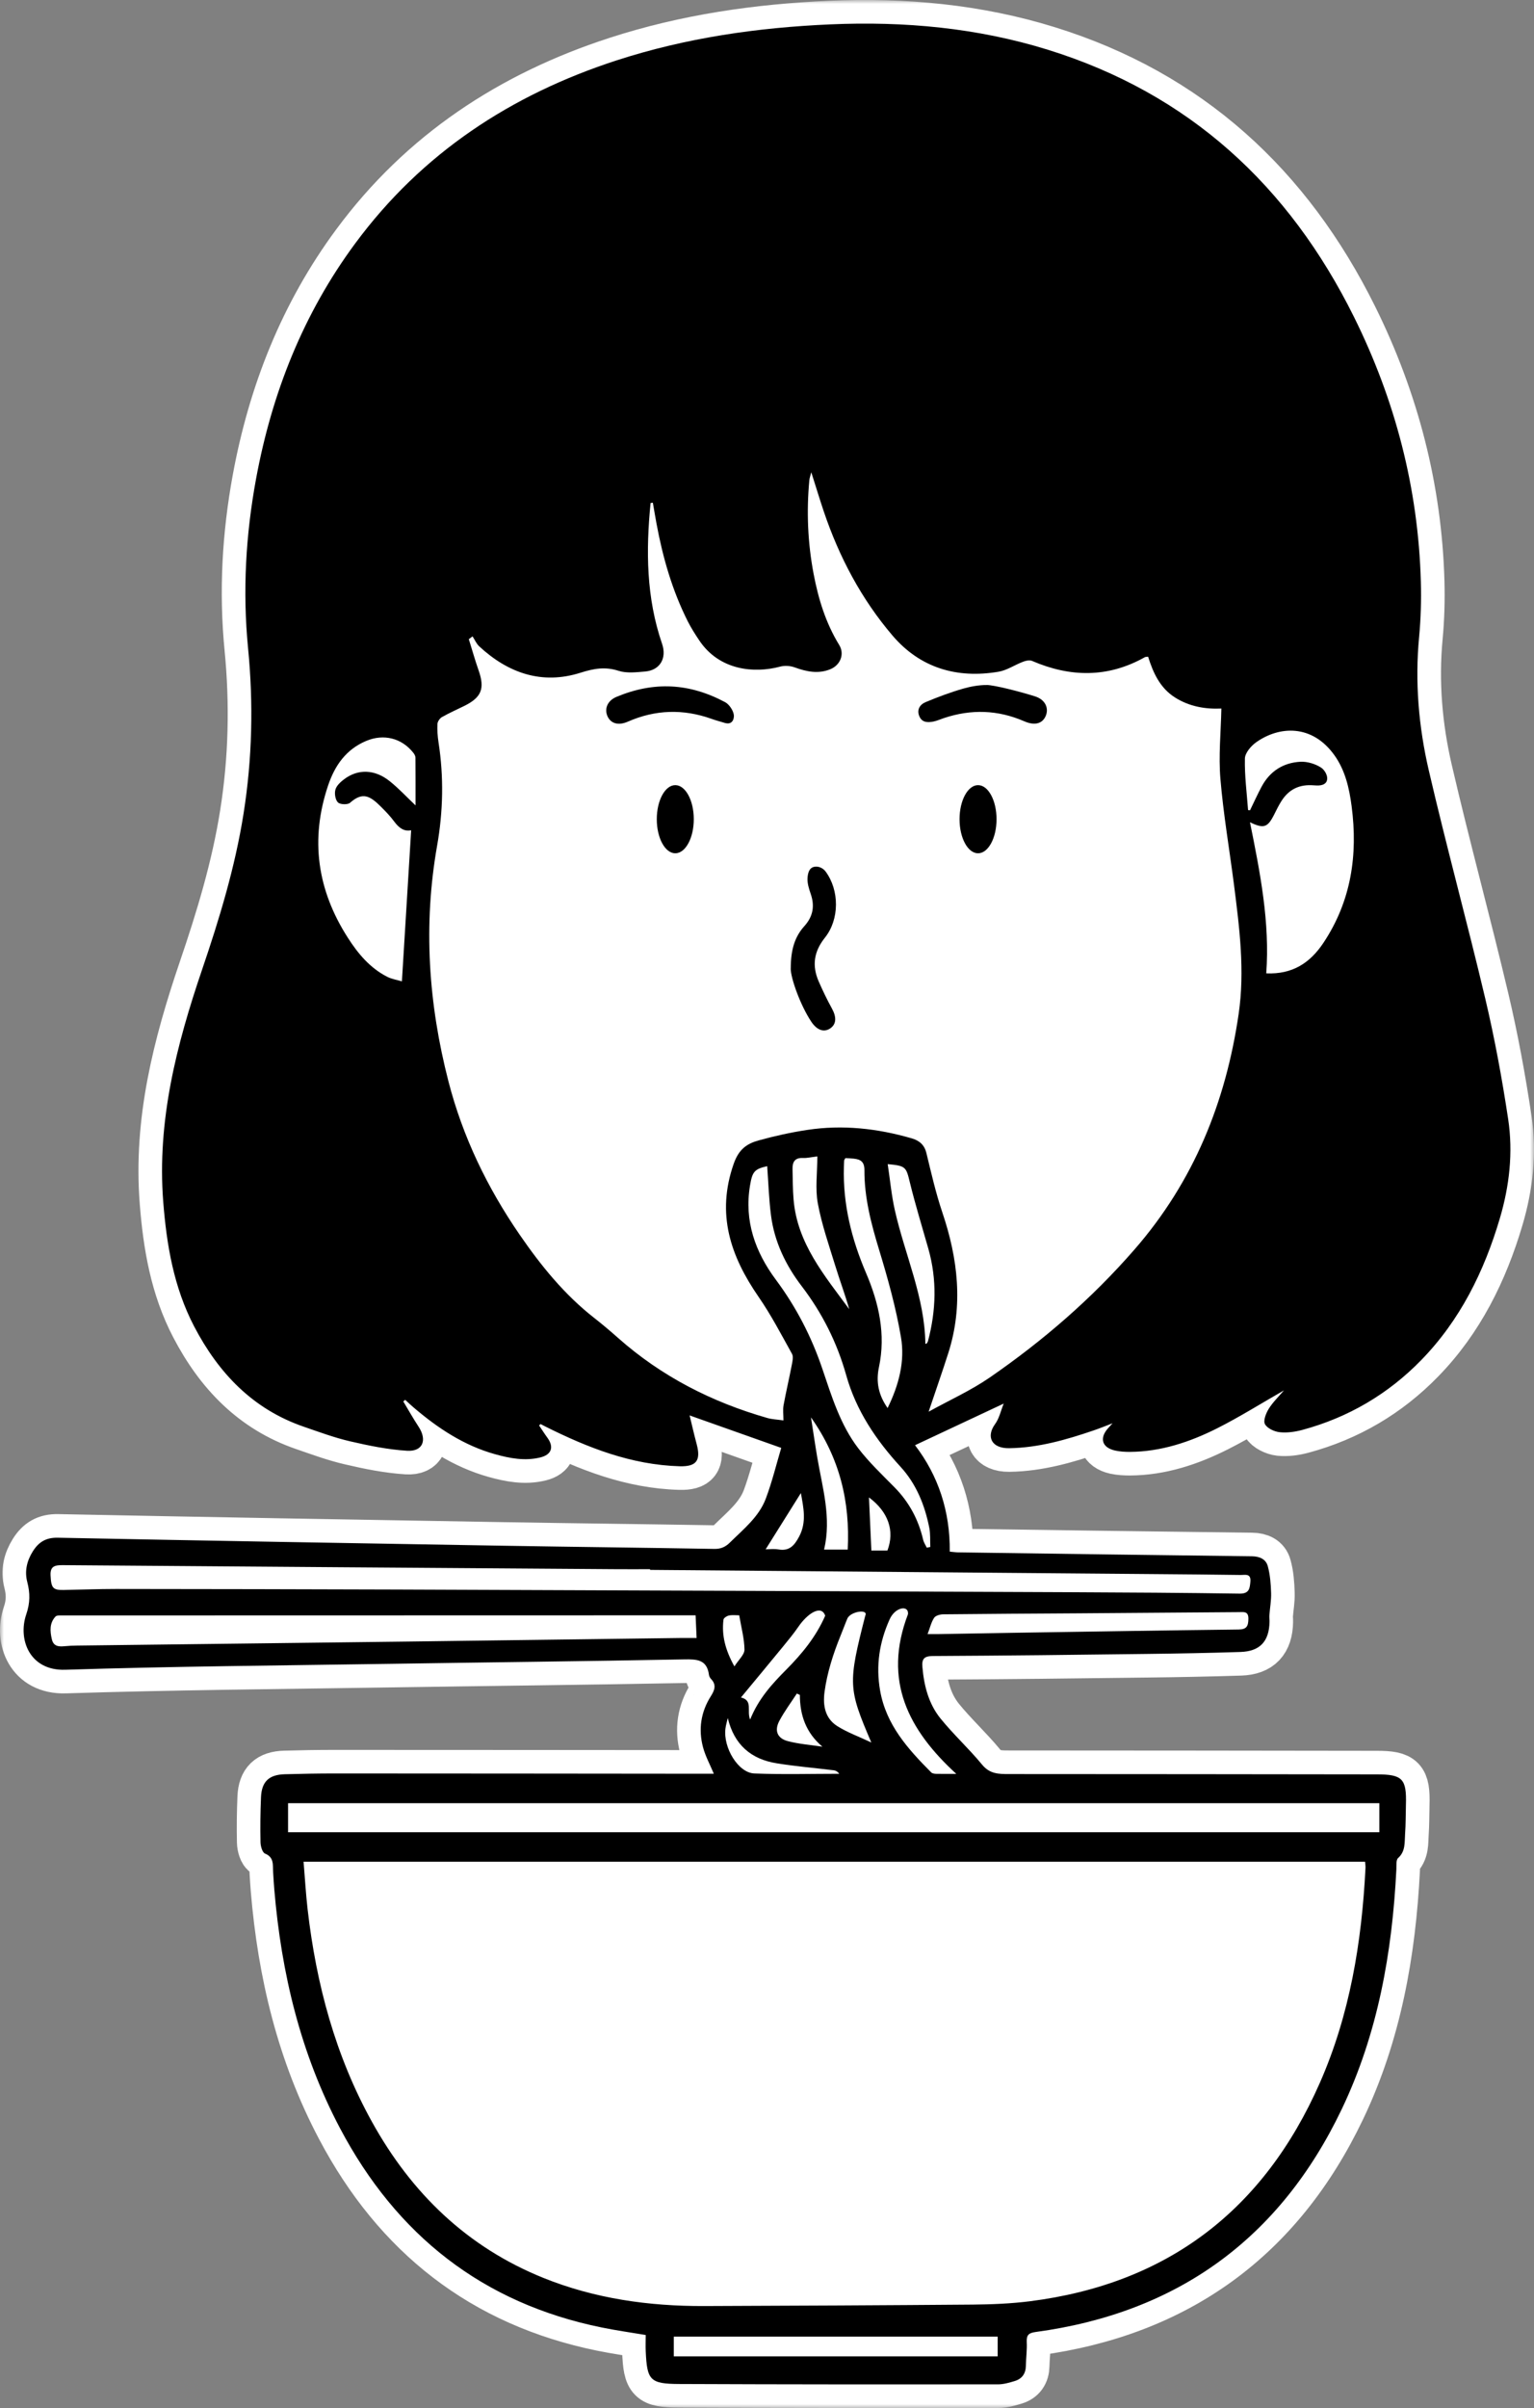<svg width="195" height="306" viewBox="0 0 195 306" fill="none" xmlns="http://www.w3.org/2000/svg">
<rect x="0" y="0" width="195" height="306" fill="#808080" stroke="none"/>
<mask id="path-1-outside-1_367_2015" maskUnits="userSpaceOnUse" x="0" y="0" width="195" height="306" fill="black">
<rect fill="white" width="195" height="306"/>
<path d="M190.657 154.833C188.662 161.574 185.602 167.777 180.653 172.841C176.451 177.156 171.388 180.138 165.542 181.709C164.619 181.956 163.599 182.097 162.659 182C161.982 181.921 161.085 181.506 160.795 180.968C160.558 180.527 160.927 179.591 161.279 179.036C161.797 178.197 162.527 177.491 163.213 176.688C160.329 178.33 157.613 180.041 154.765 181.48C151.266 183.244 147.583 184.48 143.601 184.497C142.985 184.497 142.352 184.462 141.746 184.33C140.093 183.959 139.724 182.768 140.84 181.515C140.963 181.365 141.095 181.224 141.429 180.862C140.48 181.233 139.777 181.515 139.073 181.753C135.566 182.953 132.041 183.977 128.278 184.03C126.019 184.056 125.333 182.556 126.494 180.959C127.021 180.236 127.223 179.265 127.593 178.365C123.813 180.138 120.121 181.868 116.314 183.65C119.277 187.524 120.78 192.05 120.736 197.176C121.14 197.212 121.466 197.265 121.8 197.265C134.256 197.441 146.704 197.618 159.151 197.768C160.136 197.776 160.927 198.138 161.156 199.021C161.463 200.124 161.542 201.288 161.578 202.435C161.613 203.379 161.428 204.315 161.358 205.268C161.34 205.541 161.384 205.806 161.375 206.088C161.331 208.576 160.171 209.847 157.683 209.926C153.719 210.05 149.745 210.129 145.781 210.173C136.717 210.288 127.654 210.394 118.591 210.438C117.483 210.447 117.167 210.791 117.255 211.841C117.457 214.223 118.046 216.5 119.54 218.362C121.202 220.417 123.171 222.217 124.85 224.256C125.817 225.42 126.925 225.438 128.217 225.438C143.82 225.438 159.424 225.464 175.027 225.482C178.28 225.482 178.816 226.047 178.719 229.32C178.684 230.573 178.702 231.826 178.614 233.07C178.535 234.129 178.684 235.25 177.726 236.114C177.445 236.37 177.533 237.058 177.506 237.561C176.97 248.123 175.15 258.411 170.562 268.02C162.703 284.467 149.684 293.899 131.672 296.334C130.792 296.458 130.476 296.696 130.52 297.596C130.573 298.611 130.423 299.625 130.406 300.64C130.388 301.628 129.913 302.29 129.008 302.563C128.314 302.775 127.575 302.996 126.854 302.996C113.352 303.005 99.849 303.005 86.347 302.943C82.628 302.925 82.242 302.475 82.083 298.769C82.057 298.108 82.083 297.446 82.083 296.722C80.149 296.396 78.312 296.14 76.501 295.769C61.364 292.69 50.402 284.034 43.22 270.437C38.2 260.952 35.756 250.735 34.868 240.094C34.807 239.352 34.763 238.611 34.719 237.87C34.657 236.979 34.868 236.026 33.682 235.541C33.348 235.4 33.128 234.614 33.119 234.111C33.075 232.205 33.102 230.291 33.181 228.376C33.269 226.4 34.183 225.517 36.196 225.464C38.288 225.403 40.398 225.367 42.499 225.367C58.137 225.367 73.776 225.385 89.424 225.394H90.742C90.259 224.247 89.678 223.188 89.371 222.059C88.755 219.764 89.089 217.559 90.364 215.538C90.847 214.779 91.103 214.1 90.39 213.359C90.259 213.226 90.144 213.023 90.127 212.847C89.872 210.87 88.588 210.835 86.953 210.87C74.312 211.109 61.662 211.241 49.021 211.435C35.44 211.647 21.867 211.753 8.294 212.185C3.749 212.326 2.255 208.312 3.336 205.144C3.837 203.679 3.828 202.444 3.468 201.041C3.108 199.656 3.415 198.35 4.18 197.132C4.918 195.959 5.842 195.377 7.336 195.403C26.201 195.782 45.066 196.109 63.93 196.426C72.879 196.576 81.828 196.674 90.777 196.824C91.612 196.841 92.201 196.603 92.808 195.994C94.531 194.3 96.474 192.756 97.353 190.427C98.161 188.265 98.706 185.988 99.313 183.994C95.216 182.538 91.445 181.206 87.665 179.865C87.929 180.95 88.219 182.23 88.553 183.5C89.125 185.591 88.527 186.385 86.408 186.324C80.272 186.156 74.717 183.977 69.328 181.277C69.126 181.171 68.924 181.065 68.721 180.959C68.66 181.021 68.59 181.083 68.519 181.144L68.546 181.162C68.888 181.674 69.214 182.194 69.574 182.688C70.444 183.88 70.128 184.85 68.686 185.203C66.735 185.688 64.818 185.318 62.937 184.797C58.99 183.694 55.667 181.497 52.59 178.868C52.221 178.55 51.87 178.215 51.509 177.888L51.263 178.083C51.905 179.159 52.529 180.253 53.215 181.312C54.331 183.006 53.742 184.48 51.738 184.356C49.312 184.206 46.885 183.712 44.512 183.156C42.516 182.697 40.574 181.974 38.622 181.303C32.143 179.08 27.774 174.491 24.68 168.553C22.087 163.586 21.181 158.23 20.75 152.68C19.959 142.427 22.43 132.801 25.673 123.254C27.889 116.76 29.884 110.204 30.956 103.401C32.064 96.413 32.222 89.407 31.537 82.392C30.825 75.148 31.238 67.975 32.548 60.846C34.561 49.949 38.543 39.872 45.154 30.934C53.628 19.464 64.95 12.043 78.374 7.676C87.199 4.808 96.289 3.502 105.546 3.096C114.952 2.691 124.199 3.529 133.21 6.326C151.143 11.893 163.837 23.584 172.118 40.278C177.357 50.849 180.284 62.072 180.618 73.904C180.68 76.243 180.618 78.599 180.398 80.928C179.853 86.654 180.337 92.337 181.629 97.895C183.88 107.61 186.526 117.236 188.82 126.951C190.007 131.98 190.947 137.089 191.712 142.215C192.354 146.459 191.879 150.704 190.657 154.833Z"/>
</mask>
<path d="M190.657 154.833C188.662 161.574 185.602 167.777 180.653 172.841C176.451 177.156 171.388 180.138 165.542 181.709C164.619 181.956 163.599 182.097 162.659 182C161.982 181.921 161.085 181.506 160.795 180.968C160.558 180.527 160.927 179.591 161.279 179.036C161.797 178.197 162.527 177.491 163.213 176.688C160.329 178.33 157.613 180.041 154.765 181.48C151.266 183.244 147.583 184.48 143.601 184.497C142.985 184.497 142.352 184.462 141.746 184.33C140.093 183.959 139.724 182.768 140.84 181.515C140.963 181.365 141.095 181.224 141.429 180.862C140.48 181.233 139.777 181.515 139.073 181.753C135.566 182.953 132.041 183.977 128.278 184.03C126.019 184.056 125.333 182.556 126.494 180.959C127.021 180.236 127.223 179.265 127.593 178.365C123.813 180.138 120.121 181.868 116.314 183.65C119.277 187.524 120.78 192.05 120.736 197.176C121.14 197.212 121.466 197.265 121.8 197.265C134.256 197.441 146.704 197.618 159.151 197.768C160.136 197.776 160.927 198.138 161.156 199.021C161.463 200.124 161.542 201.288 161.578 202.435C161.613 203.379 161.428 204.315 161.358 205.268C161.34 205.541 161.384 205.806 161.375 206.088C161.331 208.576 160.171 209.847 157.683 209.926C153.719 210.05 149.745 210.129 145.781 210.173C136.717 210.288 127.654 210.394 118.591 210.438C117.483 210.447 117.167 210.791 117.255 211.841C117.457 214.223 118.046 216.5 119.54 218.362C121.202 220.417 123.171 222.217 124.85 224.256C125.817 225.42 126.925 225.438 128.217 225.438C143.82 225.438 159.424 225.464 175.027 225.482C178.28 225.482 178.816 226.047 178.719 229.32C178.684 230.573 178.702 231.826 178.614 233.07C178.535 234.129 178.684 235.25 177.726 236.114C177.445 236.37 177.533 237.058 177.506 237.561C176.97 248.123 175.15 258.411 170.562 268.02C162.703 284.467 149.684 293.899 131.672 296.334C130.792 296.458 130.476 296.696 130.52 297.596C130.573 298.611 130.423 299.625 130.406 300.64C130.388 301.628 129.913 302.29 129.008 302.563C128.314 302.775 127.575 302.996 126.854 302.996C113.352 303.005 99.849 303.005 86.347 302.943C82.628 302.925 82.242 302.475 82.083 298.769C82.057 298.108 82.083 297.446 82.083 296.722C80.149 296.396 78.312 296.14 76.501 295.769C61.364 292.69 50.402 284.034 43.22 270.437C38.2 260.952 35.756 250.735 34.868 240.094C34.807 239.352 34.763 238.611 34.719 237.87C34.657 236.979 34.868 236.026 33.682 235.541C33.348 235.4 33.128 234.614 33.119 234.111C33.075 232.205 33.102 230.291 33.181 228.376C33.269 226.4 34.183 225.517 36.196 225.464C38.288 225.403 40.398 225.367 42.499 225.367C58.137 225.367 73.776 225.385 89.424 225.394H90.742C90.259 224.247 89.678 223.188 89.371 222.059C88.755 219.764 89.089 217.559 90.364 215.538C90.847 214.779 91.103 214.1 90.39 213.359C90.259 213.226 90.144 213.023 90.127 212.847C89.872 210.87 88.588 210.835 86.953 210.87C74.312 211.109 61.662 211.241 49.021 211.435C35.44 211.647 21.867 211.753 8.294 212.185C3.749 212.326 2.255 208.312 3.336 205.144C3.837 203.679 3.828 202.444 3.468 201.041C3.108 199.656 3.415 198.35 4.18 197.132C4.918 195.959 5.842 195.377 7.336 195.403C26.201 195.782 45.066 196.109 63.93 196.426C72.879 196.576 81.828 196.674 90.777 196.824C91.612 196.841 92.201 196.603 92.808 195.994C94.531 194.3 96.474 192.756 97.353 190.427C98.161 188.265 98.706 185.988 99.313 183.994C95.216 182.538 91.445 181.206 87.665 179.865C87.929 180.95 88.219 182.23 88.553 183.5C89.125 185.591 88.527 186.385 86.408 186.324C80.272 186.156 74.717 183.977 69.328 181.277C69.126 181.171 68.924 181.065 68.721 180.959C68.66 181.021 68.59 181.083 68.519 181.144L68.546 181.162C68.888 181.674 69.214 182.194 69.574 182.688C70.444 183.88 70.128 184.85 68.686 185.203C66.735 185.688 64.818 185.318 62.937 184.797C58.99 183.694 55.667 181.497 52.59 178.868C52.221 178.55 51.87 178.215 51.509 177.888L51.263 178.083C51.905 179.159 52.529 180.253 53.215 181.312C54.331 183.006 53.742 184.48 51.738 184.356C49.312 184.206 46.885 183.712 44.512 183.156C42.516 182.697 40.574 181.974 38.622 181.303C32.143 179.08 27.774 174.491 24.68 168.553C22.087 163.586 21.181 158.23 20.75 152.68C19.959 142.427 22.43 132.801 25.673 123.254C27.889 116.76 29.884 110.204 30.956 103.401C32.064 96.413 32.222 89.407 31.537 82.392C30.825 75.148 31.238 67.975 32.548 60.846C34.561 49.949 38.543 39.872 45.154 30.934C53.628 19.464 64.95 12.043 78.374 7.676C87.199 4.808 96.289 3.502 105.546 3.096C114.952 2.691 124.199 3.529 133.21 6.326C151.143 11.893 163.837 23.584 172.118 40.278C177.357 50.849 180.284 62.072 180.618 73.904C180.68 76.243 180.618 78.599 180.398 80.928C179.853 86.654 180.337 92.337 181.629 97.895C183.88 107.61 186.526 117.236 188.82 126.951C190.007 131.98 190.947 137.089 191.712 142.215C192.354 146.459 191.879 150.704 190.657 154.833Z" fill="white"/>
<path d="M190.657 154.833C188.662 161.574 185.602 167.777 180.653 172.841C176.451 177.156 171.388 180.138 165.542 181.709C164.619 181.956 163.599 182.097 162.659 182C161.982 181.921 161.085 181.506 160.795 180.968C160.558 180.527 160.927 179.591 161.279 179.036C161.797 178.197 162.527 177.491 163.213 176.688C160.329 178.33 157.613 180.041 154.765 181.48C151.266 183.244 147.583 184.48 143.601 184.497C142.985 184.497 142.352 184.462 141.746 184.33C140.093 183.959 139.724 182.768 140.84 181.515C140.963 181.365 141.095 181.224 141.429 180.862C140.48 181.233 139.777 181.515 139.073 181.753C135.566 182.953 132.041 183.977 128.278 184.03C126.019 184.056 125.333 182.556 126.494 180.959C127.021 180.236 127.223 179.265 127.593 178.365C123.813 180.138 120.121 181.868 116.314 183.65C119.277 187.524 120.78 192.05 120.736 197.176C121.14 197.212 121.466 197.265 121.8 197.265C134.256 197.441 146.704 197.618 159.151 197.768C160.136 197.776 160.927 198.138 161.156 199.021C161.463 200.124 161.542 201.288 161.578 202.435C161.613 203.379 161.428 204.315 161.358 205.268C161.34 205.541 161.384 205.806 161.375 206.088C161.331 208.576 160.171 209.847 157.683 209.926C153.719 210.05 149.745 210.129 145.781 210.173C136.717 210.288 127.654 210.394 118.591 210.438C117.483 210.447 117.167 210.791 117.255 211.841C117.457 214.223 118.046 216.5 119.54 218.362C121.202 220.417 123.171 222.217 124.85 224.256C125.817 225.42 126.925 225.438 128.217 225.438C143.82 225.438 159.424 225.464 175.027 225.482C178.28 225.482 178.816 226.047 178.719 229.32C178.684 230.573 178.702 231.826 178.614 233.07C178.535 234.129 178.684 235.25 177.726 236.114C177.445 236.37 177.533 237.058 177.506 237.561C176.97 248.123 175.15 258.411 170.562 268.02C162.703 284.467 149.684 293.899 131.672 296.334C130.792 296.458 130.476 296.696 130.52 297.596C130.573 298.611 130.423 299.625 130.406 300.64C130.388 301.628 129.913 302.29 129.008 302.563C128.314 302.775 127.575 302.996 126.854 302.996C113.352 303.005 99.849 303.005 86.347 302.943C82.628 302.925 82.242 302.475 82.083 298.769C82.057 298.108 82.083 297.446 82.083 296.722C80.149 296.396 78.312 296.14 76.501 295.769C61.364 292.69 50.402 284.034 43.22 270.437C38.2 260.952 35.756 250.735 34.868 240.094C34.807 239.352 34.763 238.611 34.719 237.87C34.657 236.979 34.868 236.026 33.682 235.541C33.348 235.4 33.128 234.614 33.119 234.111C33.075 232.205 33.102 230.291 33.181 228.376C33.269 226.4 34.183 225.517 36.196 225.464C38.288 225.403 40.398 225.367 42.499 225.367C58.137 225.367 73.776 225.385 89.424 225.394H90.742C90.259 224.247 89.678 223.188 89.371 222.059C88.755 219.764 89.089 217.559 90.364 215.538C90.847 214.779 91.103 214.1 90.39 213.359C90.259 213.226 90.144 213.023 90.127 212.847C89.872 210.87 88.588 210.835 86.953 210.87C74.312 211.109 61.662 211.241 49.021 211.435C35.44 211.647 21.867 211.753 8.294 212.185C3.749 212.326 2.255 208.312 3.336 205.144C3.837 203.679 3.828 202.444 3.468 201.041C3.108 199.656 3.415 198.35 4.18 197.132C4.918 195.959 5.842 195.377 7.336 195.403C26.201 195.782 45.066 196.109 63.93 196.426C72.879 196.576 81.828 196.674 90.777 196.824C91.612 196.841 92.201 196.603 92.808 195.994C94.531 194.3 96.474 192.756 97.353 190.427C98.161 188.265 98.706 185.988 99.313 183.994C95.216 182.538 91.445 181.206 87.665 179.865C87.929 180.95 88.219 182.23 88.553 183.5C89.125 185.591 88.527 186.385 86.408 186.324C80.272 186.156 74.717 183.977 69.328 181.277C69.126 181.171 68.924 181.065 68.721 180.959C68.66 181.021 68.59 181.083 68.519 181.144L68.546 181.162C68.888 181.674 69.214 182.194 69.574 182.688C70.444 183.88 70.128 184.85 68.686 185.203C66.735 185.688 64.818 185.318 62.937 184.797C58.99 183.694 55.667 181.497 52.59 178.868C52.221 178.55 51.87 178.215 51.509 177.888L51.263 178.083C51.905 179.159 52.529 180.253 53.215 181.312C54.331 183.006 53.742 184.48 51.738 184.356C49.312 184.206 46.885 183.712 44.512 183.156C42.516 182.697 40.574 181.974 38.622 181.303C32.143 179.08 27.774 174.491 24.68 168.553C22.087 163.586 21.181 158.23 20.75 152.68C19.959 142.427 22.43 132.801 25.673 123.254C27.889 116.76 29.884 110.204 30.956 103.401C32.064 96.413 32.222 89.407 31.537 82.392C30.825 75.148 31.238 67.975 32.548 60.846C34.561 49.949 38.543 39.872 45.154 30.934C53.628 19.464 64.95 12.043 78.374 7.676C87.199 4.808 96.289 3.502 105.546 3.096C114.952 2.691 124.199 3.529 133.21 6.326C151.143 11.893 163.837 23.584 172.118 40.278C177.357 50.849 180.284 62.072 180.618 73.904C180.68 76.243 180.618 78.599 180.398 80.928C179.853 86.654 180.337 92.337 181.629 97.895C183.88 107.61 186.526 117.236 188.82 126.951C190.007 131.98 190.947 137.089 191.712 142.215C192.354 146.459 191.879 150.704 190.657 154.833Z" stroke="white" stroke-width="6" mask="url(#path-1-outside-1_367_2015)"/>
<path d="M93.968 205.265C93.587 205.265 93.115 205.201 92.671 205.288C92.4 205.34 91.991 205.606 91.968 205.814C91.72 207.825 92.204 209.681 93.357 211.756C93.904 210.894 94.642 210.259 94.636 209.629C94.619 208.23 94.233 206.831 93.968 205.265ZM110.462 190.289C110.56 192.509 110.663 194.757 110.767 197.034H112.807C113.764 194.52 112.905 192.104 110.468 190.289M101.806 189.729C100.324 192.093 98.826 194.486 97.328 196.878C97.766 196.878 98.388 196.792 98.976 196.896C100.365 197.138 100.999 196.352 101.575 195.277C102.584 193.399 102.117 191.515 101.806 189.723M101.679 215.38C101.552 215.322 101.419 215.264 101.293 215.206C100.549 216.351 99.725 217.455 99.08 218.657C98.405 219.905 98.797 220.905 100.163 221.258C101.587 221.628 103.079 221.737 104.543 221.957C102.451 220.188 101.679 217.957 101.679 215.38ZM92.51 218.327C92.412 218.772 92.273 219.212 92.216 219.663C91.916 222.09 93.841 225.281 95.887 225.361C99.477 225.506 103.079 225.402 106.681 225.402C106.491 225.136 106.26 224.997 106.024 224.963C103.598 224.662 101.16 224.46 98.751 224.073C95.466 223.552 93.328 221.709 92.515 218.322M104.895 205.311C104.405 203.866 102.635 205.034 101.483 206.727C100.889 207.594 100.215 208.403 99.552 209.218C97.806 211.351 96.042 213.467 94.192 215.703C95.76 216.091 94.89 217.403 95.357 218.507C96.429 215.848 98.146 213.981 99.956 212.16C101.927 210.172 103.713 208.022 104.9 205.311M107.759 196.913C108.07 190.85 106.768 185.319 103.091 180.111C103.385 181.978 103.615 183.585 103.886 185.18C104.537 189.035 105.719 192.85 104.756 196.913H107.765H107.759ZM103.898 146.952C103.068 147.05 102.566 147.178 102.071 147.149C101.022 147.102 100.722 147.675 100.745 148.582C100.78 149.865 100.768 151.154 100.878 152.426C101.339 158.009 104.82 162.095 107.955 166.367C107.43 164.511 106.75 162.708 106.186 160.87C105.379 158.24 104.462 155.622 103.961 152.929C103.615 151.056 103.898 149.068 103.898 146.946M110.001 205.288C110.404 204.415 108.041 204.768 107.695 205.727C107.419 206.375 107.252 206.872 106.848 207.86C105.92 210.132 105.137 212.582 104.814 214.998C104.583 216.726 104.883 218.356 106.428 219.339C107.701 220.148 109.154 220.662 110.761 221.425C107.811 214.553 107.788 213.935 109.995 205.294M112.842 147.923C113.153 149.969 113.326 151.911 113.753 153.796C115.032 159.46 117.556 164.829 117.631 170.765C117.718 170.748 117.775 170.754 117.787 170.736C117.85 170.644 117.931 170.545 117.96 170.441C118.997 166.528 119.124 162.61 118.011 158.685C117.216 155.876 116.352 153.085 115.66 150.252C115.182 148.287 115.153 148.143 112.836 147.929M121.562 225.413C115.499 219.859 112.185 213.576 115.424 205.115C115.539 203.918 113.776 204.201 113.078 205.802C111.782 208.687 111.326 211.663 111.874 214.807C112.634 219.183 115.418 222.252 118.375 225.228C118.513 225.367 118.801 225.402 119.014 225.408C119.861 225.425 120.709 225.413 121.556 225.413M112.83 178.926C114.26 176.013 115.055 172.99 114.531 169.933C113.897 166.193 112.871 162.5 111.764 158.864C110.744 155.524 109.868 152.189 109.885 148.686C109.885 147.628 109.401 147.334 108.548 147.235C108.174 147.195 107.793 147.183 107.465 147.166C107.373 147.339 107.309 147.403 107.304 147.472C107.286 147.744 107.286 148.016 107.275 148.287C107.136 153.009 108.243 157.448 110.093 161.772C111.724 165.586 112.617 169.563 111.73 173.736C111.338 175.597 111.66 177.256 112.83 178.926ZM117.919 207.652C118.473 207.652 118.853 207.658 119.227 207.652C122.57 207.594 125.907 207.531 129.25 207.479C138.655 207.334 148.055 207.178 157.46 207.068C158.497 207.057 158.676 206.612 158.693 205.722C158.711 204.704 158.088 204.86 157.454 204.86C150.654 204.918 143.853 204.964 137.053 205.011C131.342 205.051 125.63 205.074 119.913 205.138C119.51 205.138 118.934 205.294 118.743 205.583C118.375 206.143 118.219 206.849 117.913 207.652M126.823 296.927H85.651V299.43H126.823V296.927ZM97.529 148.189C95.893 148.559 95.633 148.888 95.339 150.663C94.59 155.165 96.008 159.096 98.624 162.616C101.206 166.089 103.148 169.835 104.537 173.944C105.719 177.435 106.814 181.042 109.09 184.024C110.456 185.81 112.11 187.376 113.695 188.983C115.556 190.867 116.749 193.087 117.349 195.659C117.429 196.011 117.654 196.335 117.81 196.67C117.96 196.641 118.109 196.607 118.259 196.578C118.219 195.757 118.288 194.925 118.127 194.127C117.556 191.249 116.473 188.573 114.479 186.394C111.355 182.989 108.831 179.25 107.569 174.753C106.405 170.609 104.52 166.852 101.904 163.43C99.869 160.766 98.428 157.772 98.002 154.402C97.743 152.362 97.679 150.299 97.524 148.189M52.825 102.338C52.825 100.24 52.831 98.257 52.813 96.275C52.813 96.067 52.675 95.829 52.537 95.656C51.061 93.784 48.762 93.223 46.56 94.148C43.996 95.223 42.566 97.263 41.708 99.812C39.397 106.667 40.33 113.1 44.209 119.151C45.506 121.18 47.021 122.995 49.206 124.116C49.811 124.428 50.525 124.532 51.09 124.706C51.493 118.151 51.88 111.84 52.266 105.505C51.349 105.696 50.698 105.187 50.116 104.401C49.609 103.713 49.01 103.095 48.399 102.488C47.021 101.118 46.088 100.604 44.497 102.014C44.197 102.28 43.241 102.245 42.958 101.968C42.624 101.632 42.497 100.841 42.636 100.344C42.774 99.841 43.281 99.373 43.731 99.032C45.5 97.685 47.638 97.743 49.54 99.269C50.681 100.182 51.684 101.263 52.819 102.343M88.424 205.265H86.954C60.611 205.265 34.273 205.277 7.93 205.282C7.63 205.282 7.204 205.253 7.048 205.427C6.282 206.259 6.351 207.265 6.587 208.294C6.795 209.213 7.452 209.265 8.207 209.189C8.748 209.137 9.296 209.114 9.838 209.109C23.957 208.935 38.083 208.773 52.202 208.594C63.717 208.45 75.232 208.294 86.752 208.143C87.323 208.138 87.899 208.143 88.55 208.143C88.504 207.132 88.47 206.282 88.424 205.265ZM158.647 102.939C158.734 102.95 158.82 102.962 158.901 102.968C159.385 101.974 159.84 100.968 160.359 99.991C161.414 98.003 163.125 96.91 165.327 96.8C166.191 96.76 167.188 97.066 167.926 97.535C168.358 97.806 168.934 98.656 168.623 99.326C168.306 99.887 167.517 99.835 166.986 99.794C165.211 99.65 163.869 100.28 162.918 101.754C162.537 102.343 162.238 102.979 161.921 103.603C161.125 105.152 160.635 105.326 158.895 104.488C160.192 110.903 161.437 117.203 160.964 123.688C164.307 123.833 166.537 122.359 168.237 119.804C171.77 114.493 172.623 108.632 171.816 102.447C171.516 100.164 171.009 97.904 169.632 95.974C166.779 91.98 162.595 92.263 159.696 94.315C159.033 94.783 158.267 95.674 158.25 96.39C158.203 98.569 158.492 100.76 158.653 102.945M82.637 199.497C82.637 199.468 82.637 199.433 82.637 199.404C81.197 199.404 79.756 199.416 78.321 199.404C54.865 199.237 31.409 199.075 7.959 198.89C6.991 198.884 6.368 199.017 6.426 200.179C6.501 201.78 6.72 202.069 8.074 202.046C10.293 202.005 12.506 201.918 14.725 201.918C26.591 201.93 38.457 201.947 50.324 201.988C78.96 202.092 107.598 202.207 136.229 202.329C143.346 202.358 150.469 202.404 157.587 202.508C158.814 202.525 158.872 201.826 158.947 200.971C159.039 199.895 158.244 200.15 157.685 200.138C154.106 200.086 150.527 200.057 146.948 200.028C125.509 199.849 104.076 199.67 82.637 199.491M175.343 229.136H36.619V232.829H175.343V229.136ZM38.59 236.569C38.763 238.678 38.878 240.661 39.103 242.626C40.198 252.128 42.63 261.237 47.292 269.647C52.312 278.704 59.372 285.541 69.054 289.454C75.612 292.101 82.47 293.061 89.496 293.038C100.895 292.997 112.3 292.945 123.7 292.853C126.109 292.829 128.529 292.731 130.915 292.431C148.429 290.211 160.653 280.831 167.764 264.705C171.591 256.018 173.101 246.81 173.579 237.389C173.597 237.094 173.539 236.8 173.522 236.574H38.59V236.569ZM103.131 60C103.004 60.509 102.906 60.758 102.883 61.018C102.509 65 102.676 68.965 103.419 72.895C104.024 76.091 104.958 79.16 106.681 81.964C107.384 83.108 106.837 84.518 105.546 85.044C104.001 85.669 102.514 85.351 101.004 84.802C100.445 84.599 99.725 84.559 99.149 84.715C95.887 85.588 91.444 85.206 88.885 81.374C88.366 80.6 87.859 79.802 87.438 78.975C85.456 75.045 84.257 70.861 83.456 66.549C83.289 65.659 83.145 64.769 82.989 63.879C82.891 63.89 82.799 63.907 82.701 63.919C82.101 69.959 82.148 75.959 84.159 81.802C84.787 83.623 83.917 85.171 82.004 85.333C80.885 85.426 79.669 85.576 78.644 85.247C76.926 84.692 75.503 84.946 73.785 85.489C68.904 87.038 64.599 85.547 60.91 82.126C60.553 81.79 60.346 81.287 60.069 80.865C59.908 80.987 59.752 81.108 59.596 81.224C60.006 82.542 60.38 83.877 60.836 85.177C61.654 87.501 61.216 88.628 58.997 89.715C58.058 90.177 57.095 90.605 56.185 91.119C55.908 91.275 55.626 91.685 55.608 91.986C55.568 92.76 55.626 93.552 55.741 94.315C56.427 98.714 56.334 103.106 55.562 107.482C53.787 117.567 54.462 127.538 57.003 137.404C58.818 144.455 61.942 150.917 66.063 156.905C68.771 160.841 71.751 164.517 75.543 167.482C76.586 168.297 77.595 169.153 78.586 170.031C84.107 174.921 90.498 178.175 97.547 180.192C98.152 180.365 98.803 180.383 99.587 180.498C99.587 179.724 99.5 179.134 99.604 178.574C99.921 176.857 100.324 175.152 100.653 173.435C100.739 172.985 100.878 172.401 100.682 172.048C99.322 169.603 98.025 167.106 96.44 164.812C92.85 159.616 91.034 154.269 93.265 147.894C93.922 146.01 94.959 145.322 96.475 144.906C98.492 144.351 100.549 143.895 102.618 143.583C107.113 142.901 111.534 143.392 115.885 144.652C116.842 144.929 117.499 145.455 117.758 146.507C118.375 149.033 118.951 151.588 119.781 154.044C121.775 159.951 122.478 165.887 120.547 171.938C119.786 174.325 118.951 176.695 118.046 179.389C120.76 177.892 123.429 176.689 125.803 175.054C132.581 170.378 138.764 165.043 144.216 158.778C151.755 150.12 155.818 140.045 157.454 128.856C158.261 123.359 157.558 117.874 156.861 112.412C156.284 107.927 155.512 103.465 155.137 98.968C154.89 96.049 155.195 93.084 155.259 90.038C153.224 90.131 151.178 89.79 149.34 88.616C147.438 87.403 146.573 85.455 145.945 83.449C145.692 83.484 145.605 83.472 145.542 83.507C140.839 86.154 136.05 86.079 131.186 83.981C130.869 83.848 130.385 83.958 130.033 84.097C128.984 84.495 127.999 85.183 126.921 85.362C121.636 86.252 116.968 84.882 113.453 80.761C109.499 76.126 106.675 70.791 104.722 65.006C104.191 63.428 103.713 61.838 103.125 60M68.547 181.163C68.887 181.672 69.215 182.192 69.578 182.689C70.443 183.874 70.131 184.845 68.685 185.203C66.737 185.683 64.818 185.319 62.933 184.793C58.991 183.695 55.666 181.492 52.589 178.863C52.22 178.551 51.868 178.215 51.511 177.886L51.263 178.082C51.908 179.157 52.525 180.256 53.217 181.308C54.329 183.007 53.741 184.481 51.736 184.353C49.309 184.203 46.889 183.706 44.514 183.157C42.515 182.695 40.572 181.972 38.624 181.302C32.141 179.076 27.778 174.487 24.678 168.551C22.09 163.587 21.18 158.229 20.747 152.68C19.958 142.427 22.43 132.797 25.675 123.255C27.888 116.758 29.882 110.204 30.959 103.395C32.066 96.413 32.222 89.402 31.536 82.391C30.827 75.144 31.236 67.977 32.55 60.844C34.562 49.949 38.544 39.875 45.154 30.933C53.632 19.461 64.95 12.039 78.373 7.675C87.202 4.809 96.29 3.502 105.546 3.098C114.951 2.687 124.201 3.531 133.209 6.323C151.144 11.889 163.84 23.587 172.116 40.274C177.36 50.845 180.288 62.069 180.616 73.907C180.68 76.242 180.616 78.594 180.397 80.923C179.85 86.657 180.334 92.338 181.625 97.893C183.878 107.609 186.523 117.238 188.817 126.948C190.004 131.982 190.944 137.092 191.716 142.213C192.356 146.455 191.877 150.703 190.656 154.83C188.662 161.575 185.601 167.771 180.657 172.84C176.455 177.152 171.384 180.134 165.546 181.706C164.618 181.955 163.604 182.099 162.658 181.995C161.984 181.92 161.085 181.504 160.797 180.967C160.561 180.527 160.929 179.591 161.275 179.03C161.794 178.192 162.526 177.493 163.212 176.684C160.33 178.331 157.61 180.042 154.763 181.481C151.27 183.244 147.582 184.475 143.6 184.498C142.983 184.498 142.349 184.458 141.744 184.325C140.09 183.955 139.727 182.77 140.839 181.51C140.966 181.365 141.099 181.221 141.427 180.862C140.476 181.227 139.779 181.51 139.07 181.753C135.566 182.949 132.039 183.972 128.281 184.03C126.022 184.059 125.336 182.55 126.495 180.961C127.025 180.232 127.221 179.267 127.59 178.36C123.809 180.134 120.121 181.868 116.317 183.648C119.279 187.521 120.784 192.052 120.732 197.173C121.141 197.208 121.469 197.26 121.804 197.266C134.252 197.439 146.7 197.618 159.149 197.763C160.134 197.774 160.924 198.138 161.16 199.023C161.46 200.121 161.546 201.288 161.581 202.433C161.609 203.375 161.431 204.317 161.362 205.265C161.339 205.537 161.385 205.808 161.379 206.086C161.333 208.577 160.169 209.843 157.685 209.923C153.72 210.051 149.749 210.126 145.784 210.172C136.719 210.288 127.653 210.392 118.588 210.438C117.481 210.444 117.164 210.79 117.256 211.837C117.458 214.218 118.046 216.501 119.544 218.362C121.204 220.414 123.175 222.211 124.852 224.252C125.815 225.419 126.927 225.437 128.218 225.437C143.819 225.437 159.425 225.46 175.026 225.477C178.282 225.477 178.818 226.043 178.72 229.321C178.686 230.569 178.703 231.823 178.611 233.066C178.536 234.124 178.686 235.245 177.723 236.112C177.441 236.366 177.533 237.06 177.504 237.557C176.974 248.122 175.153 258.411 170.56 268.022C162.699 284.466 149.686 293.893 131.676 296.332C130.788 296.453 130.477 296.696 130.517 297.598C130.569 298.609 130.425 299.621 130.408 300.638C130.391 301.626 129.912 302.285 129.007 302.563C128.31 302.777 127.572 302.99 126.852 302.99C113.349 303.002 99.852 303.002 86.349 302.944C82.626 302.927 82.246 302.476 82.084 298.765C82.055 298.106 82.084 297.448 82.084 296.719C80.153 296.396 78.315 296.136 76.505 295.766C61.36 292.691 50.404 284.033 43.218 270.438C38.204 260.948 35.76 250.729 34.867 240.088C34.803 239.349 34.763 238.609 34.717 237.869C34.659 236.973 34.867 236.025 33.685 235.54C33.351 235.401 33.126 234.609 33.115 234.112C33.075 232.205 33.098 230.286 33.178 228.379C33.265 226.396 34.187 225.517 36.192 225.46C38.29 225.402 40.394 225.361 42.497 225.361C58.138 225.361 73.779 225.385 89.426 225.396H90.74C90.262 224.246 89.68 223.188 89.374 222.055C88.758 219.767 89.086 217.553 90.366 215.536C90.844 214.779 91.103 214.102 90.389 213.357C90.262 213.224 90.147 213.021 90.124 212.842C89.87 210.871 88.585 210.837 86.954 210.866C74.31 211.108 61.665 211.241 49.021 211.438C35.443 211.646 21.865 211.75 8.293 212.183C3.752 212.328 2.253 208.311 3.337 205.144C3.838 203.681 3.832 202.444 3.469 201.04C3.106 199.659 3.412 198.346 4.178 197.127C4.922 195.954 5.838 195.376 7.336 195.405C26.199 195.78 45.068 196.104 63.93 196.422C72.88 196.572 81.825 196.67 90.775 196.826C91.616 196.844 92.198 196.601 92.809 195.994C94.527 194.295 96.475 192.757 97.351 190.428C98.163 188.261 98.711 185.989 99.31 183.989C95.218 182.539 91.444 181.203 87.663 179.863C87.928 180.949 88.216 182.227 88.556 183.498C89.121 185.59 88.527 186.382 86.406 186.324C80.269 186.151 74.719 183.972 69.325 181.273C69.123 181.169 68.921 181.065 68.719 180.961C68.656 181.019 68.587 181.082 68.523 181.14" fill="black"/>
<path d="M100.52 123.076C100.52 120.642 101.045 119.03 102.238 117.7C103.35 116.469 103.592 115.14 103.056 113.591C102.831 112.932 102.601 112.215 102.653 111.545C102.693 111.036 102.814 110.296 103.494 110.152C104.076 110.025 104.658 110.354 104.94 110.736C106.716 113.123 106.727 116.822 104.86 119.157C103.454 120.92 103.2 122.712 104.07 124.711C104.583 125.885 105.142 127.046 105.759 128.168C106.347 129.237 106.324 130.133 105.563 130.665C104.756 131.231 103.863 130.925 103.137 129.844C101.73 127.734 100.509 124.284 100.514 123.076" fill="black"/>
<path d="M92.25 91.899C91.484 91.668 90.965 91.535 90.458 91.35C86.862 90.067 83.317 90.165 79.813 91.703C78.621 92.229 77.641 91.957 77.22 91.009C76.805 90.061 77.22 89.032 78.367 88.553C83.127 86.564 87.645 86.796 92.198 89.24C92.677 89.501 93.201 90.252 93.282 90.836C93.34 91.252 93.161 92.102 92.25 91.894" fill="black"/>
<path d="M125.429 87.044C126.391 87.056 129.555 87.853 131.566 88.489C132.909 88.911 133.364 90.027 132.909 91.026C132.465 91.992 131.486 92.217 130.2 91.656C126.852 90.2 123.452 90.096 120 91.246C119.556 91.391 119.129 91.593 118.68 91.685C117.965 91.83 117.228 91.841 116.876 91.044C116.501 90.2 116.928 89.529 117.66 89.223C119.227 88.57 120.824 87.969 122.455 87.501C123.371 87.241 124.466 87.038 125.429 87.05" fill="black"/>
<path d="M126.679 104.1C126.679 106.493 125.624 108.43 124.328 108.43C123.031 108.43 121.976 106.493 121.976 104.1C121.976 101.708 123.031 99.771 124.328 99.771C125.624 99.771 126.679 101.708 126.679 104.1Z" fill="black"/>
<path d="M88.193 104.1C88.193 106.493 87.138 108.43 85.842 108.43C84.545 108.43 83.49 106.493 83.49 104.1C83.49 101.708 84.545 99.771 85.842 99.771C87.138 99.771 88.193 101.708 88.193 104.1Z" fill="black"/>
</svg>
